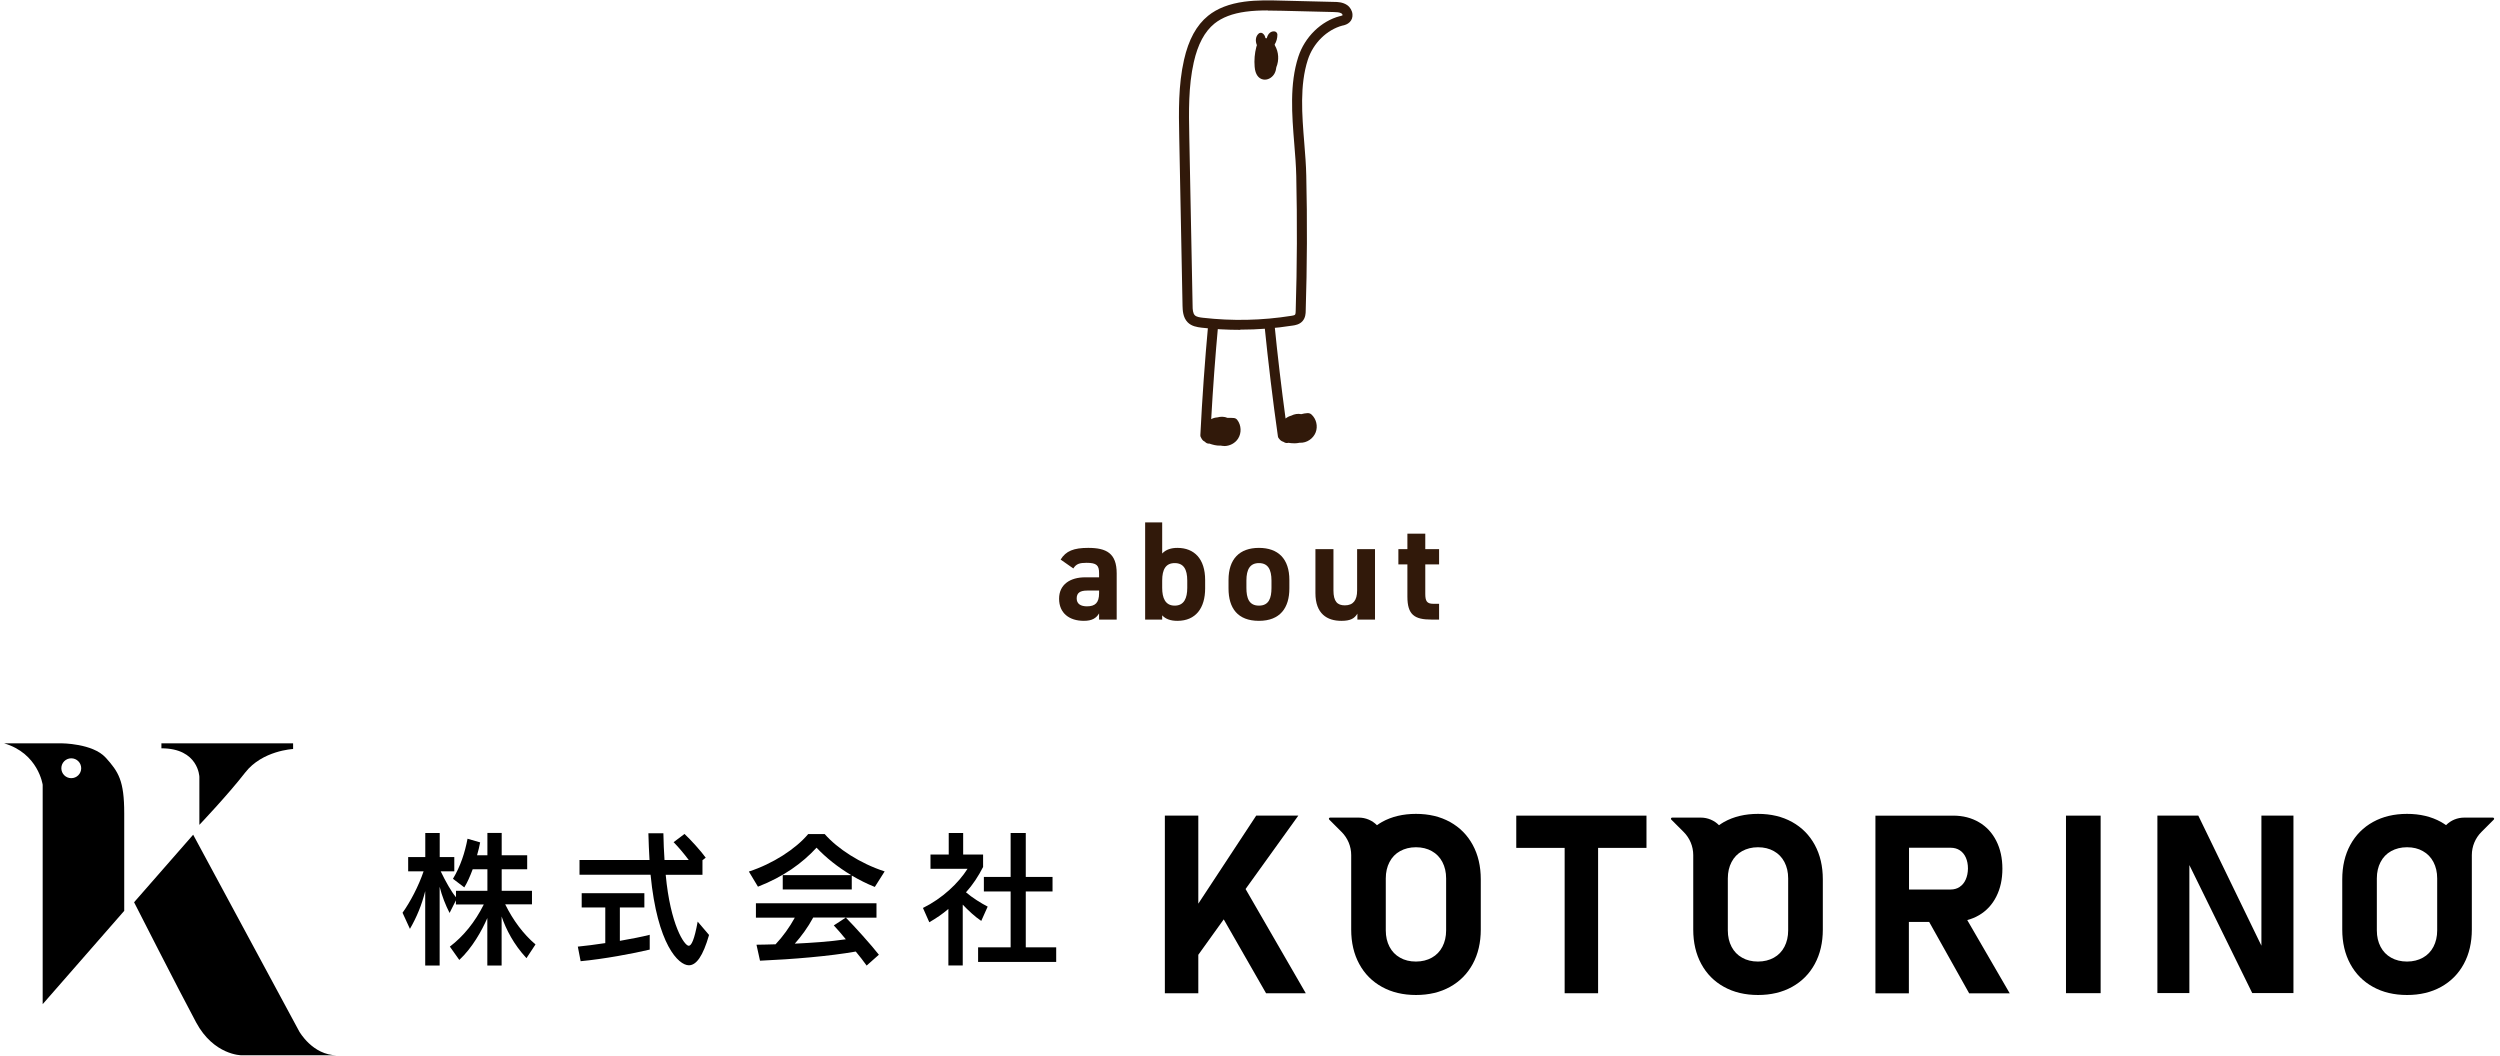 <?xml version="1.0" encoding="UTF-8"?>
<svg id="_レイヤー_1" xmlns="http://www.w3.org/2000/svg" version="1.1" viewBox="0 0 355 150">
  <!-- Generator: Adobe Illustrator 29.5.1, SVG Export Plug-In . SVG Version: 2.1.0 Build 141)  -->
  <defs>
    <style>
      .st0 {
        fill: #31190a;
      }
    </style>
  </defs>
  <g>
    <g>
      <path class="st0" d="M176.09,46.84c-1.82,0-3.64-.1-5.46-.31-.66-.08-1.42-.2-1.97-.75-.7-.7-.72-1.74-.74-2.36l-.47-24c-.07-3.59-.14-7.31.68-10.92.65-2.88,1.77-4.92,3.42-6.26,1.28-1.04,3.01-1.71,5.15-2C178.51,0,180.33.04,182.09.09l7.32.18c.53,0,1.26.03,1.88.45.42.29.71.78.76,1.28.04.44-.09.84-.38,1.13-.31.32-.71.43-1,.5h-.04c-2.23.6-4.16,2.5-4.92,4.86-1.16,3.59-.83,7.79-.5,11.84.13,1.61.25,3.13.28,4.61.15,6.37.12,12.82-.08,19.18,0,.38-.03,1.02-.47,1.5-.42.46-1.02.56-1.37.61-2.48.39-4.97.58-7.47.58v.03ZM180,1.48c-1.04,0-2.09.04-3.11.18-1.87.25-3.36.82-4.44,1.69-1.39,1.13-2.35,2.92-2.93,5.47-.78,3.44-.71,7.07-.64,10.58l.47,24c0,.55.04,1.1.32,1.37.23.23.69.3,1.13.35,4.18.48,8.4.39,12.55-.27.14-.02.46-.07.54-.16.09-.09.1-.43.1-.59.2-6.33.22-12.76.08-19.11-.03-1.45-.15-2.95-.28-4.53-.34-4.2-.68-8.53.57-12.39.91-2.81,3.23-5.08,5.91-5.78h.05c.11-.04.3-.09.34-.13,0-.02-.06-.18-.16-.25-.26-.18-.73-.19-1.1-.2l-7.32-.18c-.68-.02-1.37-.03-2.06-.03l-.02-.02Z"/>
      <path class="st0" d="M179.61,11.31c-.14,0-.28-.02-.42-.07-.42-.15-.94-.58-1.03-1.76-.08-.95,0-1.9.24-2.82.02-.09.05-.17.08-.25-.22-.51-.24-1.21.25-1.64.16-.14.41-.16.58-.02.24.18.34.42.38.66.06,0,.12.01.19.03.07-.28.2-.61.47-.81.19-.14.41-.2.64-.17.22.03.39.22.4.45,0,.5-.13.99-.39,1.41.02.05.03.1.04.14.54.92.61,2.1.2,3.08-.03.29-.1.58-.24.86-.25.5-.8.91-1.38.91h0Z"/>
      <path class="st0" d="M173.84,63.33c-.16,0-.32-.02-.47-.05-.02,0-.03,0-.05,0h-.04c-.56.02-1.09-.13-1.55-.29-.24.03-.47-.07-.62-.25-.15-.07-.32-.19-.44-.38-.03-.04-.05-.08-.07-.12-.1-.13-.16-.3-.15-.47.26-5.24.64-10.55,1.12-15.77.04-.39.38-.68.77-.64s.68.38.64.77c-.41,4.43-.74,8.93-.99,13.39.26-.15.57-.23.88-.25.49-.14.99-.12,1.44.07.3-.02.61,0,.91.02.19.02.37.12.48.28.57.75.62,1.84.11,2.64-.42.66-1.19,1.06-1.97,1.06Z"/>
      <path class="st0" d="M183.79,62.95c-.29,0-.57-.03-.84-.07-.23.07-.48.02-.66-.12-.16-.05-.35-.13-.51-.29-.03-.03-.06-.07-.09-.1-.12-.11-.21-.26-.23-.43-.74-5.19-1.37-10.48-1.9-15.7-.04-.39.25-.74.64-.78.39-.04.74.25.78.64.44,4.43.97,8.9,1.57,13.33.23-.19.51-.33.81-.41.45-.23.95-.31,1.42-.21.29-.08.59-.13.9-.15.19,0,.38.05.53.18.71.63.96,1.69.61,2.57s-1.25,1.49-2.2,1.46h-.09c-.25.06-.5.08-.74.08h0Z"/>
    </g>
    <g>
      <path class="st0" d="M154.09,81.98h1.98v-.58c0-1.12-.34-1.48-1.78-1.48-.98,0-1.46.14-1.88.8l-1.8-1.26c.74-1.22,1.86-1.66,3.92-1.66,2.58,0,4.04.76,4.04,3.62v6.56h-2.5v-.88c-.4.68-1,1.06-2.16,1.06-2.08,0-3.52-1.1-3.52-3.14s1.6-3.04,3.7-3.04h0ZM156.07,83.86h-1.68c-1.04,0-1.5.34-1.5,1.12s.58,1.12,1.46,1.12c1.16,0,1.72-.5,1.72-1.86v-.38h0Z"/>
      <path class="st0" d="M165.03,78.6c.54-.58,1.3-.8,2.16-.8,2.4,0,3.94,1.56,3.94,4.56v1.2c0,2.74-1.3,4.6-3.94,4.6-.98,0-1.68-.26-2.16-.78v.6h-2.42v-13.8h2.42v4.42h0ZM168.59,83.48v-1.04c0-1.6-.52-2.48-1.78-2.48s-1.78.88-1.78,2.48v1.04c0,1.44.44,2.52,1.78,2.52s1.78-1.08,1.78-2.52Z"/>
      <path class="st0" d="M183.09,83.56c0,2.74-1.3,4.6-4.32,4.6s-4.32-1.8-4.32-4.6v-1.2c0-3,1.58-4.56,4.32-4.56s4.32,1.56,4.32,4.56v1.2ZM180.55,83.48v-1.04c0-1.6-.52-2.48-1.78-2.48s-1.78.88-1.78,2.48v1.04c0,1.44.36,2.52,1.78,2.52s1.78-1.08,1.78-2.52Z"/>
      <path class="st0" d="M195.25,87.98h-2.5v-.84c-.42.68-.96,1.02-2.28,1.02-2.02,0-3.68-1-3.68-3.94v-6.24h2.56v5.86c0,1.58.56,2.12,1.62,2.12,1.18,0,1.74-.72,1.74-2.1v-5.88h2.54s0,10,0,10Z"/>
      <path class="st0" d="M198.57,77.98h1.28v-2.2h2.54v2.2h1.96v2.16h-1.96v4.18c0,1,.2,1.42,1.14,1.42h.82v2.24h-1.08c-2.42,0-3.42-.68-3.42-3.26v-4.58h-1.28s0-2.16,0-2.16Z"/>
    </g>
  </g>
  <g>
    <g>
      <path d="M15,107.58c-1.83-2.03-6.3-2.03-6.3-2.03H.57c4.88,1.42,5.49,5.89,5.49,5.89v31.15l11.58-13.25v-13.84c0-4.67-.81-5.89-2.64-7.93ZM10.12,110.5c-.78,0-1.41-.63-1.41-1.41s.63-1.41,1.41-1.41,1.41.63,1.41,1.41-.63,1.41-1.41,1.41Z"/>
      <path d="M22.92,105.55h18.7v.81s-4.37.2-6.81,3.35c-2.44,3.15-6.5,7.42-6.5,7.42v-6.81s-.1-4.06-5.39-4.06v-.71Z"/>
      <path d="M27.43,118.53l15.06,27.93s1.9,3.39,5.35,3.39h-13.55s-3.93,0-6.44-4.67c-2.51-4.67-8.81-17.06-8.81-17.06l8.38-9.58Z"/>
    </g>
    <g>
      <path d="M74.75,136.05c-1.79-1.93-2.89-4.06-3.52-5.91v6.97h-2.03v-6.75c-.77,1.79-2.17,4.28-3.98,5.95l-1.34-1.89c1.91-1.45,3.58-3.49,4.82-5.99h-3.96v-.58l-.9,1.79c-.56-1.09-1.08-2.39-1.41-3.72v11.19h-2.05v-10.57c-.5,1.99-1.2,3.68-2.17,5.36l-1.05-2.29c1.08-1.5,2.29-3.8,2.99-5.88h-2.19v-2.03h2.43v-3.41h2.05v3.41h2.07v2.03h-1.93c.72,1.49,1.51,2.89,2.17,3.68v-.92h4.46v-3.05h-2.09c-.36.96-.75,1.87-1.19,2.57l-1.61-1.22c1.08-1.81,1.69-3.7,2.07-5.69l1.79.52c-.1.52-.24,1.16-.44,1.83h1.47v-3.17h2.03v3.17h3.62v1.99h-3.62v3.05h4.3v1.93h-3.8c1.11,2.25,2.57,4.22,4.3,5.69l-1.27,1.93Z"/>
      <path d="M92.27,134.84c-2.35.56-6.57,1.35-9.82,1.65l-.4-2.07c1.13-.12,2.51-.28,3.9-.5v-5.06h-3.35v-2.03h8.9v2.03h-3.48v4.74c1.61-.28,3.15-.58,4.24-.86v2.09ZM100.69,132.75c-.88,3.07-1.83,4.32-2.87,4.32-1.47,0-4.48-2.93-5.44-12.86h-10.09v-2.09h9.94c-.06-1.17-.14-2.57-.16-3.8h2.13c.02,1.25.08,2.63.16,3.8h3.44c-.66-.88-1.45-1.83-2.15-2.53l1.55-1.17c.88.82,2.37,2.47,3.01,3.37l-.46.36v2.07h-5.22c.66,7.11,2.65,10.08,3.27,10.08.38,0,.8-.84,1.27-3.43l1.61,1.89Z"/>
      <path d="M124.21,125.94c-1.11-.44-2.21-1-3.26-1.61v1.97h-9.8v-2.03h9.72c-1.89-1.13-3.62-2.51-4.92-3.9-2.01,2.19-4.68,4.12-8.32,5.54l-1.29-2.15c3.41-1.11,6.65-3.21,8.42-5.32h2.35c1.79,2.05,5.04,4.18,8.51,5.3l-1.4,2.21ZM123.06,137.11c-.42-.6-.96-1.29-1.54-1.99-3.72.66-8.98,1.1-13.6,1.3l-.5-2.27c.86-.02,1.75-.02,2.71-.06,1.04-1.1,1.99-2.43,2.73-3.78h-5.52v-2.05h17.12v2.05h-4.34c1.25,1.27,3.57,3.84,4.68,5.26l-1.75,1.55ZM115.47,130.3c-.76,1.41-1.71,2.69-2.61,3.7,2.41-.12,4.96-.28,7.25-.62-.62-.76-1.22-1.45-1.71-1.97l1.71-1.12h-4.64Z"/>
      <path d="M134.67,137.11v-8.04c-.86.74-1.71,1.31-2.71,1.89l-.9-2.03c2.75-1.35,5.04-3.52,6.33-5.56h-5.26v-2.03h2.59v-3.05h2.05v3.05h2.83v1.77c-.66,1.3-1.45,2.51-2.43,3.6.91.78,2.15,1.55,3.08,2.03l-.91,2.03c-.88-.58-1.85-1.49-2.63-2.31v8.64h-2.05ZM138.89,136.59v-2.07h4.62v-7.93h-3.8v-2.07h3.8v-6.23h2.15v6.23h3.8v2.07h-3.8v7.93h4.32v2.07h-11.09Z"/>
    </g>
    <g>
      <polygon points="215.31 120.4 222.18 120.4 222.18 141.04 226.93 141.04 226.93 120.4 233.8 120.4 233.8 115.82 215.31 115.82 215.31 120.4"/>
      <path d="M205.9,116.72c-1.39-.77-3-1.15-4.83-1.15s-3.44.38-4.83,1.15c-.25.14-.48.3-.71.46h0c-.68-.69-1.61-1.08-2.58-1.08h-4.08c-.15,0-.22.18-.12.28l1.76,1.76c.87.87,1.36,2.05,1.36,3.28v3.27h0c0,.06,0,.11,0,.17v7.14c0,1.85.38,3.48,1.14,4.88.76,1.41,1.84,2.49,3.23,3.26,1.39.77,3,1.15,4.83,1.15s3.44-.38,4.83-1.15c1.39-.77,2.47-1.86,3.23-3.26.76-1.4,1.14-3.03,1.14-4.88v-7.14c0-1.85-.38-3.48-1.14-4.88-.76-1.4-1.84-2.49-3.23-3.26ZM205.35,132.12c0,.88-.18,1.65-.53,2.32-.35.67-.85,1.19-1.5,1.55-.65.36-1.4.55-2.26.55s-1.61-.18-2.25-.55c-.65-.36-1.15-.88-1.5-1.55-.35-.67-.53-1.44-.53-2.32v-7.39c0-.88.18-1.65.53-2.32.35-.67.85-1.19,1.5-1.55.65-.36,1.4-.55,2.25-.55s1.61.18,2.26.55c.65.36,1.15.88,1.5,1.55.35.67.53,1.44.53,2.32v7.39Z"/>
      <polygon points="184.36 115.82 178.38 115.82 170.16 128.32 170.16 115.82 165.41 115.82 165.41 141.04 170.16 141.04 170.16 135.58 173.77 130.55 179.78 141.04 185.42 141.04 176.87 126.24 184.36 115.82"/>
      <path d="M354,116.1h-4.08c-.97,0-1.9.38-2.58,1.07h0c-.23-.15-.46-.31-.71-.45-1.39-.77-3-1.15-4.83-1.15s-3.44.38-4.83,1.15c-1.39.77-2.47,1.86-3.23,3.26-.76,1.4-1.14,3.03-1.14,4.88v7.14c0,1.85.38,3.48,1.14,4.88.76,1.41,1.84,2.49,3.23,3.26,1.39.77,3,1.15,4.83,1.15s3.44-.38,4.83-1.15c1.39-.77,2.47-1.86,3.23-3.26.76-1.4,1.14-3.03,1.14-4.88v-7.14c0-.06,0-.11,0-.17h0v-3.27c0-1.23.49-2.41,1.36-3.28l1.76-1.76c.1-.1.03-.28-.12-.28ZM346.08,132.12c0,.88-.18,1.65-.53,2.32-.35.67-.85,1.19-1.5,1.55-.65.36-1.4.55-2.25.55s-1.61-.18-2.26-.55c-.65-.36-1.15-.88-1.5-1.55-.35-.67-.53-1.44-.53-2.32v-7.39c0-.88.18-1.65.53-2.32.35-.67.85-1.19,1.5-1.55.65-.36,1.4-.55,2.26-.55s1.61.18,2.25.55c.65.36,1.15.88,1.5,1.55.35.67.53,1.44.53,2.32v7.39Z"/>
      <polygon points="321.12 134.29 312.16 115.82 306.35 115.82 306.35 141.02 310.89 141.02 310.89 122.84 319.82 141.02 325.67 141.02 325.67 115.82 321.12 115.82 321.12 134.29"/>
      <rect x="293.37" y="115.82" width="4.92" height="25.21"/>
      <path d="M281.02,129.96c1.06-.62,1.88-1.51,2.45-2.64.58-1.14.87-2.46.87-3.96s-.29-2.82-.87-3.96c-.58-1.14-1.39-2.02-2.45-2.64-1.05-.62-2.27-.94-3.66-.94h-11.05v25.23h4.75v-10.14h2.88l5.68,10.14h5.76l-6.03-10.4c.59-.16,1.14-.38,1.65-.68ZM278.27,125.95c-.37.24-.8.36-1.28.36h-5.91v-5.93h5.91c.5,0,.93.12,1.3.36.37.24.66.59.86,1.04.2.45.3.97.3,1.56-.01.59-.12,1.11-.32,1.56-.2.45-.49.8-.86,1.04Z"/>
      <path d="M254.47,116.72c-1.39-.77-3-1.15-4.83-1.15s-3.44.38-4.83,1.15c-.25.14-.48.3-.71.46h0c-.68-.69-1.61-1.08-2.58-1.08h-4.08c-.15,0-.22.18-.12.28l1.76,1.76c.87.87,1.36,2.05,1.36,3.28v3.27h0c0,.06,0,.11,0,.17v7.14c0,1.85.38,3.48,1.14,4.88.76,1.41,1.84,2.49,3.23,3.26,1.39.77,3,1.15,4.83,1.15s3.44-.38,4.83-1.15c1.39-.77,2.47-1.86,3.23-3.26.76-1.4,1.14-3.03,1.14-4.88v-7.14c0-1.85-.38-3.48-1.14-4.88-.76-1.4-1.84-2.49-3.23-3.26ZM253.92,132.12c0,.88-.18,1.65-.53,2.32-.35.67-.85,1.19-1.5,1.55-.65.36-1.4.55-2.26.55s-1.61-.18-2.25-.55c-.65-.36-1.15-.88-1.5-1.55-.35-.67-.53-1.44-.53-2.32v-7.39c0-.88.18-1.65.53-2.32.35-.67.85-1.19,1.5-1.55.65-.36,1.4-.55,2.25-.55s1.61.18,2.26.55c.65.36,1.15.88,1.5,1.55.35.67.53,1.44.53,2.32v7.39Z"/>
    </g>
  </g>
</svg>